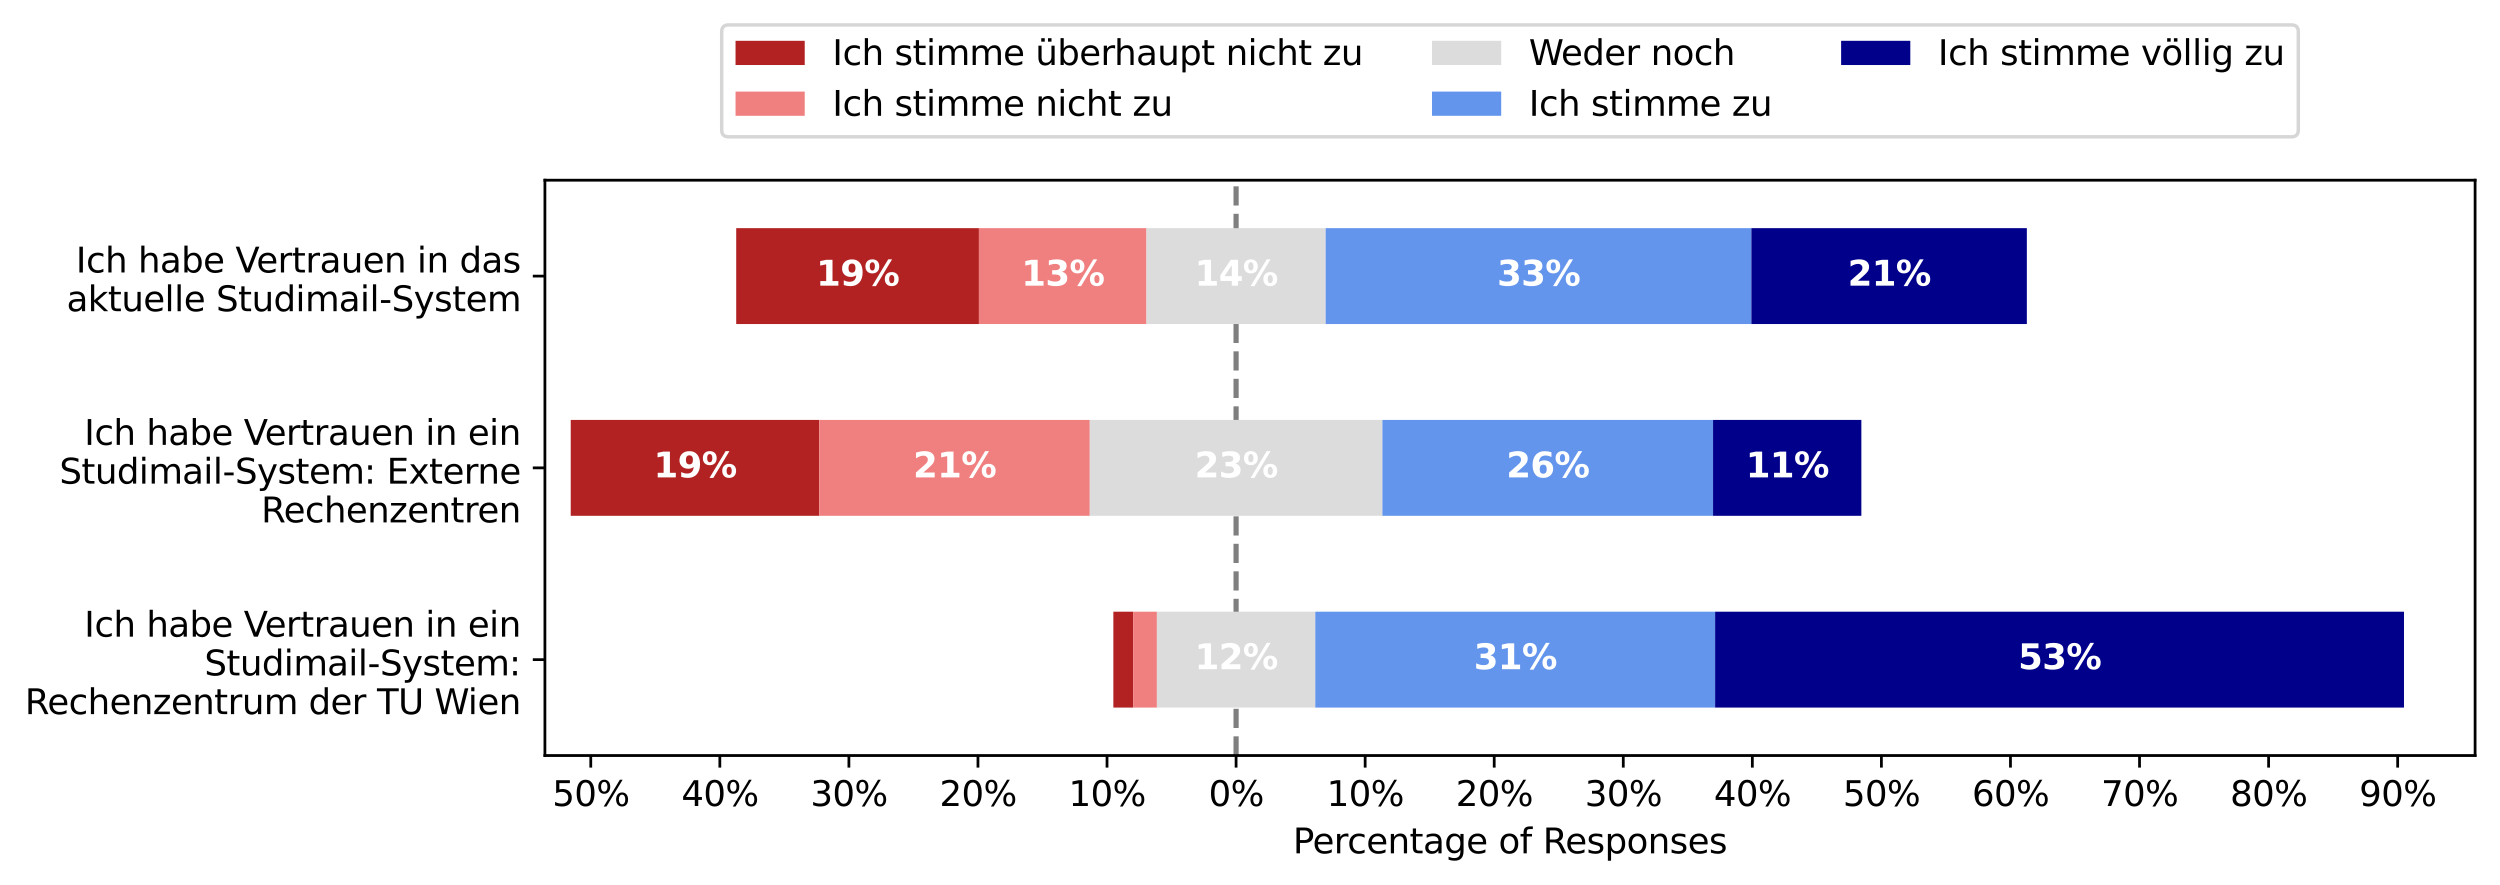 <?xml version="1.0" encoding="UTF-8" standalone="no"?>
<svg xmlns:xlink="http://www.w3.org/1999/xlink" xmlns="http://www.w3.org/2000/svg" width="722.731pt" height="255.972pt" viewBox="0 0 722.731 255.972" version="1.1">
  <defs>
    <style type="text/css">*{stroke-linejoin: round; stroke-linecap: butt}</style>
  </defs>
  <g id="figure_1">
    <g id="patch_1">
      <path d="M 0 255.972 L 722.731 255.972 L 722.731 0 L 0 0 z " style="fill: #ffffff"></path>
    </g>
    <g id="axes_1">
      <g id="patch_2">
        <path d="M 157.531 218.416 L 715.531 218.416 L 715.531 52.096 L 157.531 52.096 z " style="fill: #ffffff"></path>
      </g>
      <g id="line2d_1">
        <path d="M 357.343 218.416 L 357.343 52.096 " clip-path="url(#pe32fb5f6a8)" style="fill: none; stroke-dasharray: 5.55,2.4; stroke-dashoffset: 0; stroke: #000000; stroke-opacity: 0.5; stroke-width: 1.5"></path>
      </g>
      <g id="patch_3">
        <path d="M 164.993 204.556 L 321.863 204.556 L 321.863 176.836 L 164.993 176.836 L 164.993 204.556 z " clip-path="url(#pe32fb5f6a8)" style="fill: none"></path>
      </g>
      <g id="patch_4">
        <path d="M 164.993 149.116 L 164.993 149.116 L 164.993 121.396 L 164.993 121.396 L 164.993 149.116 z " clip-path="url(#pe32fb5f6a8)" style="fill: none"></path>
      </g>
      <g id="patch_5">
        <path d="M 164.993 93.676 L 212.832 93.676 L 212.832 65.956 L 164.993 65.956 L 164.993 93.676 z " clip-path="url(#pe32fb5f6a8)" style="fill: none"></path>
      </g>
      <g id="patch_6">
        <path d="M 321.863 204.556 L 327.586 204.556 L 327.586 176.836 L 321.863 176.836 z " clip-path="url(#pe32fb5f6a8)" style="fill: #b22222"></path>
      </g>
      <g id="patch_7">
        <path d="M 164.993 149.116 L 236.835 149.116 L 236.835 121.396 L 164.993 121.396 z " clip-path="url(#pe32fb5f6a8)" style="fill: #b22222"></path>
      </g>
      <g id="patch_8">
        <path d="M 212.832 93.676 L 282.999 93.676 L 282.999 65.956 L 212.832 65.956 z " clip-path="url(#pe32fb5f6a8)" style="fill: #b22222"></path>
      </g>
      <g id="patch_9">
        <path d="M 327.586 204.556 L 334.453 204.556 L 334.453 176.836 L 327.586 176.836 z " clip-path="url(#pe32fb5f6a8)" style="fill: #f08080"></path>
      </g>
      <g id="patch_10">
        <path d="M 236.835 149.116 L 315.05 149.116 L 315.05 121.396 L 236.835 121.396 z " clip-path="url(#pe32fb5f6a8)" style="fill: #f08080"></path>
      </g>
      <g id="patch_11">
        <path d="M 282.999 93.676 L 331.448 93.676 L 331.448 65.956 L 282.999 65.956 z " clip-path="url(#pe32fb5f6a8)" style="fill: #f08080"></path>
      </g>
      <g id="patch_12">
        <path d="M 334.453 204.556 L 380.234 204.556 L 380.234 176.836 L 334.453 176.836 z " clip-path="url(#pe32fb5f6a8)" style="fill: #dcdcdc"></path>
      </g>
      <g id="patch_13">
        <path d="M 315.05 149.116 L 399.637 149.116 L 399.637 121.396 L 315.05 121.396 z " clip-path="url(#pe32fb5f6a8)" style="fill: #dcdcdc"></path>
      </g>
      <g id="patch_14">
        <path d="M 331.448 93.676 L 383.238 93.676 L 383.238 65.956 L 331.448 65.956 z " clip-path="url(#pe32fb5f6a8)" style="fill: #dcdcdc"></path>
      </g>
      <g id="patch_15">
        <path d="M 380.234 204.556 L 495.83 204.556 L 495.83 176.836 L 380.234 176.836 z " clip-path="url(#pe32fb5f6a8)" style="fill: #6495ed"></path>
      </g>
      <g id="patch_16">
        <path d="M 399.637 149.116 L 495.233 149.116 L 495.233 121.396 L 399.637 121.396 z " clip-path="url(#pe32fb5f6a8)" style="fill: #6495ed"></path>
      </g>
      <g id="patch_17">
        <path d="M 383.238 93.676 L 506.31 93.676 L 506.31 65.956 L 383.238 65.956 z " clip-path="url(#pe32fb5f6a8)" style="fill: #6495ed"></path>
      </g>
      <g id="patch_18">
        <path d="M 495.83 204.556 L 694.976 204.556 L 694.976 176.836 L 495.83 176.836 z " clip-path="url(#pe32fb5f6a8)" style="fill: #00008b"></path>
      </g>
      <g id="patch_19">
        <path d="M 495.233 149.116 L 538.106 149.116 L 538.106 121.396 L 495.233 121.396 z " clip-path="url(#pe32fb5f6a8)" style="fill: #00008b"></path>
      </g>
      <g id="patch_20">
        <path d="M 506.31 93.676 L 585.944 93.676 L 585.944 65.956 L 506.31 65.956 z " clip-path="url(#pe32fb5f6a8)" style="fill: #00008b"></path>
      </g>
      <g id="matplotlib.axis_1">
        <g id="xtick_1">
          <g id="line2d_2">
            <defs>
              <path id="m9af8290416" d="M 0 0 L 0 3.5 " style="stroke: #000000; stroke-width: 0.8"></path>
            </defs>
            <g>
              <use xlink:href="#m9af8290416" x="357.343" y="218.416" style="stroke: #000000; stroke-width: 0.8"></use>
            </g>
          </g>
          <g id="text_1">
            <g transform="translate(349.411 233.014) scale(0.1 -0.1)">
              <defs>
                <path id="DejaVuSans-30" d="M 2034 4250 Q 1547 4250 1301 3770 Q 1056 3291 1056 2328 Q 1056 1369 1301 889 Q 1547 409 2034 409 Q 2525 409 2770 889 Q 3016 1369 3016 2328 Q 3016 3291 2770 3770 Q 2525 4250 2034 4250 z M 2034 4750 Q 2819 4750 3233 4129 Q 3647 3509 3647 2328 Q 3647 1150 3233 529 Q 2819 -91 2034 -91 Q 1250 -91 836 529 Q 422 1150 422 2328 Q 422 3509 836 4129 Q 1250 4750 2034 4750 z " transform="scale(0.016)"></path>
                <path id="DejaVuSans-25" d="M 4653 2053 Q 4381 2053 4226 1822 Q 4072 1591 4072 1178 Q 4072 772 4226 539 Q 4381 306 4653 306 Q 4919 306 5073 539 Q 5228 772 5228 1178 Q 5228 1588 5073 1820 Q 4919 2053 4653 2053 z M 4653 2450 Q 5147 2450 5437 2106 Q 5728 1763 5728 1178 Q 5728 594 5436 251 Q 5144 -91 4653 -91 Q 4153 -91 3862 251 Q 3572 594 3572 1178 Q 3572 1766 3864 2108 Q 4156 2450 4653 2450 z M 1428 4353 Q 1159 4353 1004 4120 Q 850 3888 850 3481 Q 850 3069 1003 2837 Q 1156 2606 1428 2606 Q 1700 2606 1854 2837 Q 2009 3069 2009 3481 Q 2009 3884 1853 4118 Q 1697 4353 1428 4353 z M 4250 4750 L 4750 4750 L 1831 -91 L 1331 -91 L 4250 4750 z M 1428 4750 Q 1922 4750 2215 4408 Q 2509 4066 2509 3481 Q 2509 2891 2217 2550 Q 1925 2209 1428 2209 Q 931 2209 642 2551 Q 353 2894 353 3481 Q 353 4063 643 4406 Q 934 4750 1428 4750 z " transform="scale(0.016)"></path>
              </defs>
              <use xlink:href="#DejaVuSans-30"></use>
              <use xlink:href="#DejaVuSans-25" x="63.623"></use>
            </g>
          </g>
        </g>
        <g id="xtick_2">
          <g id="line2d_3">
            <g>
              <use xlink:href="#m9af8290416" x="320.032" y="218.416" style="stroke: #000000; stroke-width: 0.8"></use>
            </g>
          </g>
          <g id="text_2">
            <g transform="translate(308.919 233.014) scale(0.1 -0.1)">
              <defs>
                <path id="DejaVuSans-31" d="M 794 531 L 1825 531 L 1825 4091 L 703 3866 L 703 4441 L 1819 4666 L 2450 4666 L 2450 531 L 3481 531 L 3481 0 L 794 0 L 794 531 z " transform="scale(0.016)"></path>
              </defs>
              <use xlink:href="#DejaVuSans-31"></use>
              <use xlink:href="#DejaVuSans-30" x="63.623"></use>
              <use xlink:href="#DejaVuSans-25" x="127.246"></use>
            </g>
          </g>
        </g>
        <g id="xtick_3">
          <g id="line2d_4">
            <g>
              <use xlink:href="#m9af8290416" x="282.721" y="218.416" style="stroke: #000000; stroke-width: 0.8"></use>
            </g>
          </g>
          <g id="text_3">
            <g transform="translate(271.608 233.014) scale(0.1 -0.1)">
              <defs>
                <path id="DejaVuSans-32" d="M 1228 531 L 3431 531 L 3431 0 L 469 0 L 469 531 Q 828 903 1448 1529 Q 2069 2156 2228 2338 Q 2531 2678 2651 2914 Q 2772 3150 2772 3378 Q 2772 3750 2511 3984 Q 2250 4219 1831 4219 Q 1534 4219 1204 4116 Q 875 4013 500 3803 L 500 4441 Q 881 4594 1212 4672 Q 1544 4750 1819 4750 Q 2544 4750 2975 4387 Q 3406 4025 3406 3419 Q 3406 3131 3298 2873 Q 3191 2616 2906 2266 Q 2828 2175 2409 1742 Q 1991 1309 1228 531 z " transform="scale(0.016)"></path>
              </defs>
              <use xlink:href="#DejaVuSans-32"></use>
              <use xlink:href="#DejaVuSans-30" x="63.623"></use>
              <use xlink:href="#DejaVuSans-25" x="127.246"></use>
            </g>
          </g>
        </g>
        <g id="xtick_4">
          <g id="line2d_5">
            <g>
              <use xlink:href="#m9af8290416" x="245.41" y="218.416" style="stroke: #000000; stroke-width: 0.8"></use>
            </g>
          </g>
          <g id="text_4">
            <g transform="translate(234.296 233.014) scale(0.1 -0.1)">
              <defs>
                <path id="DejaVuSans-33" d="M 2597 2516 Q 3050 2419 3304 2112 Q 3559 1806 3559 1356 Q 3559 666 3084 287 Q 2609 -91 1734 -91 Q 1441 -91 1130 -33 Q 819 25 488 141 L 488 750 Q 750 597 1062 519 Q 1375 441 1716 441 Q 2309 441 2620 675 Q 2931 909 2931 1356 Q 2931 1769 2642 2001 Q 2353 2234 1838 2234 L 1294 2234 L 1294 2753 L 1863 2753 Q 2328 2753 2575 2939 Q 2822 3125 2822 3475 Q 2822 3834 2567 4026 Q 2313 4219 1838 4219 Q 1578 4219 1281 4162 Q 984 4106 628 3988 L 628 4550 Q 988 4650 1302 4700 Q 1616 4750 1894 4750 Q 2613 4750 3031 4423 Q 3450 4097 3450 3541 Q 3450 3153 3228 2886 Q 3006 2619 2597 2516 z " transform="scale(0.016)"></path>
              </defs>
              <use xlink:href="#DejaVuSans-33"></use>
              <use xlink:href="#DejaVuSans-30" x="63.623"></use>
              <use xlink:href="#DejaVuSans-25" x="127.246"></use>
            </g>
          </g>
        </g>
        <g id="xtick_5">
          <g id="line2d_6">
            <g>
              <use xlink:href="#m9af8290416" x="208.098" y="218.416" style="stroke: #000000; stroke-width: 0.8"></use>
            </g>
          </g>
          <g id="text_5">
            <g transform="translate(196.985 233.014) scale(0.1 -0.1)">
              <defs>
                <path id="DejaVuSans-34" d="M 2419 4116 L 825 1625 L 2419 1625 L 2419 4116 z M 2253 4666 L 3047 4666 L 3047 1625 L 3713 1625 L 3713 1100 L 3047 1100 L 3047 0 L 2419 0 L 2419 1100 L 313 1100 L 313 1709 L 2253 4666 z " transform="scale(0.016)"></path>
              </defs>
              <use xlink:href="#DejaVuSans-34"></use>
              <use xlink:href="#DejaVuSans-30" x="63.623"></use>
              <use xlink:href="#DejaVuSans-25" x="127.246"></use>
            </g>
          </g>
        </g>
        <g id="xtick_6">
          <g id="line2d_7">
            <g>
              <use xlink:href="#m9af8290416" x="170.787" y="218.416" style="stroke: #000000; stroke-width: 0.8"></use>
            </g>
          </g>
          <g id="text_6">
            <g transform="translate(159.674 233.014) scale(0.1 -0.1)">
              <defs>
                <path id="DejaVuSans-35" d="M 691 4666 L 3169 4666 L 3169 4134 L 1269 4134 L 1269 2991 Q 1406 3038 1543 3061 Q 1681 3084 1819 3084 Q 2600 3084 3056 2656 Q 3513 2228 3513 1497 Q 3513 744 3044 326 Q 2575 -91 1722 -91 Q 1428 -91 1123 -41 Q 819 9 494 109 L 494 744 Q 775 591 1075 516 Q 1375 441 1709 441 Q 2250 441 2565 725 Q 2881 1009 2881 1497 Q 2881 1984 2565 2268 Q 2250 2553 1709 2553 Q 1456 2553 1204 2497 Q 953 2441 691 2322 L 691 4666 z " transform="scale(0.016)"></path>
              </defs>
              <use xlink:href="#DejaVuSans-35"></use>
              <use xlink:href="#DejaVuSans-30" x="63.623"></use>
              <use xlink:href="#DejaVuSans-25" x="127.246"></use>
            </g>
          </g>
        </g>
        <g id="xtick_7">
          <g id="line2d_8">
            <g>
              <use xlink:href="#m9af8290416" x="394.655" y="218.416" style="stroke: #000000; stroke-width: 0.8"></use>
            </g>
          </g>
          <g id="text_7">
            <g transform="translate(383.541 233.014) scale(0.1 -0.1)">
              <use xlink:href="#DejaVuSans-31"></use>
              <use xlink:href="#DejaVuSans-30" x="63.623"></use>
              <use xlink:href="#DejaVuSans-25" x="127.246"></use>
            </g>
          </g>
        </g>
        <g id="xtick_8">
          <g id="line2d_9">
            <g>
              <use xlink:href="#m9af8290416" x="431.966" y="218.416" style="stroke: #000000; stroke-width: 0.8"></use>
            </g>
          </g>
          <g id="text_8">
            <g transform="translate(420.853 233.014) scale(0.1 -0.1)">
              <use xlink:href="#DejaVuSans-32"></use>
              <use xlink:href="#DejaVuSans-30" x="63.623"></use>
              <use xlink:href="#DejaVuSans-25" x="127.246"></use>
            </g>
          </g>
        </g>
        <g id="xtick_9">
          <g id="line2d_10">
            <g>
              <use xlink:href="#m9af8290416" x="469.277" y="218.416" style="stroke: #000000; stroke-width: 0.8"></use>
            </g>
          </g>
          <g id="text_9">
            <g transform="translate(458.164 233.014) scale(0.1 -0.1)">
              <use xlink:href="#DejaVuSans-33"></use>
              <use xlink:href="#DejaVuSans-30" x="63.623"></use>
              <use xlink:href="#DejaVuSans-25" x="127.246"></use>
            </g>
          </g>
        </g>
        <g id="xtick_10">
          <g id="line2d_11">
            <g>
              <use xlink:href="#m9af8290416" x="506.588" y="218.416" style="stroke: #000000; stroke-width: 0.8"></use>
            </g>
          </g>
          <g id="text_10">
            <g transform="translate(495.475 233.014) scale(0.1 -0.1)">
              <use xlink:href="#DejaVuSans-34"></use>
              <use xlink:href="#DejaVuSans-30" x="63.623"></use>
              <use xlink:href="#DejaVuSans-25" x="127.246"></use>
            </g>
          </g>
        </g>
        <g id="xtick_11">
          <g id="line2d_12">
            <g>
              <use xlink:href="#m9af8290416" x="543.9" y="218.416" style="stroke: #000000; stroke-width: 0.8"></use>
            </g>
          </g>
          <g id="text_11">
            <g transform="translate(532.786 233.014) scale(0.1 -0.1)">
              <use xlink:href="#DejaVuSans-35"></use>
              <use xlink:href="#DejaVuSans-30" x="63.623"></use>
              <use xlink:href="#DejaVuSans-25" x="127.246"></use>
            </g>
          </g>
        </g>
        <g id="xtick_12">
          <g id="line2d_13">
            <g>
              <use xlink:href="#m9af8290416" x="581.211" y="218.416" style="stroke: #000000; stroke-width: 0.8"></use>
            </g>
          </g>
          <g id="text_12">
            <g transform="translate(570.098 233.014) scale(0.1 -0.1)">
              <defs>
                <path id="DejaVuSans-36" d="M 2113 2584 Q 1688 2584 1439 2293 Q 1191 2003 1191 1497 Q 1191 994 1439 701 Q 1688 409 2113 409 Q 2538 409 2786 701 Q 3034 994 3034 1497 Q 3034 2003 2786 2293 Q 2538 2584 2113 2584 z M 3366 4563 L 3366 3988 Q 3128 4100 2886 4159 Q 2644 4219 2406 4219 Q 1781 4219 1451 3797 Q 1122 3375 1075 2522 Q 1259 2794 1537 2939 Q 1816 3084 2150 3084 Q 2853 3084 3261 2657 Q 3669 2231 3669 1497 Q 3669 778 3244 343 Q 2819 -91 2113 -91 Q 1303 -91 875 529 Q 447 1150 447 2328 Q 447 3434 972 4092 Q 1497 4750 2381 4750 Q 2619 4750 2861 4703 Q 3103 4656 3366 4563 z " transform="scale(0.016)"></path>
              </defs>
              <use xlink:href="#DejaVuSans-36"></use>
              <use xlink:href="#DejaVuSans-30" x="63.623"></use>
              <use xlink:href="#DejaVuSans-25" x="127.246"></use>
            </g>
          </g>
        </g>
        <g id="xtick_13">
          <g id="line2d_14">
            <g>
              <use xlink:href="#m9af8290416" x="618.522" y="218.416" style="stroke: #000000; stroke-width: 0.8"></use>
            </g>
          </g>
          <g id="text_13">
            <g transform="translate(607.409 233.014) scale(0.1 -0.1)">
              <defs>
                <path id="DejaVuSans-37" d="M 525 4666 L 3525 4666 L 3525 4397 L 1831 0 L 1172 0 L 2766 4134 L 525 4134 L 525 4666 z " transform="scale(0.016)"></path>
              </defs>
              <use xlink:href="#DejaVuSans-37"></use>
              <use xlink:href="#DejaVuSans-30" x="63.623"></use>
              <use xlink:href="#DejaVuSans-25" x="127.246"></use>
            </g>
          </g>
        </g>
        <g id="xtick_14">
          <g id="line2d_15">
            <g>
              <use xlink:href="#m9af8290416" x="655.833" y="218.416" style="stroke: #000000; stroke-width: 0.8"></use>
            </g>
          </g>
          <g id="text_14">
            <g transform="translate(644.72 233.014) scale(0.1 -0.1)">
              <defs>
                <path id="DejaVuSans-38" d="M 2034 2216 Q 1584 2216 1326 1975 Q 1069 1734 1069 1313 Q 1069 891 1326 650 Q 1584 409 2034 409 Q 2484 409 2743 651 Q 3003 894 3003 1313 Q 3003 1734 2745 1975 Q 2488 2216 2034 2216 z M 1403 2484 Q 997 2584 770 2862 Q 544 3141 544 3541 Q 544 4100 942 4425 Q 1341 4750 2034 4750 Q 2731 4750 3128 4425 Q 3525 4100 3525 3541 Q 3525 3141 3298 2862 Q 3072 2584 2669 2484 Q 3125 2378 3379 2068 Q 3634 1759 3634 1313 Q 3634 634 3220 271 Q 2806 -91 2034 -91 Q 1263 -91 848 271 Q 434 634 434 1313 Q 434 1759 690 2068 Q 947 2378 1403 2484 z M 1172 3481 Q 1172 3119 1398 2916 Q 1625 2713 2034 2713 Q 2441 2713 2670 2916 Q 2900 3119 2900 3481 Q 2900 3844 2670 4047 Q 2441 4250 2034 4250 Q 1625 4250 1398 4047 Q 1172 3844 1172 3481 z " transform="scale(0.016)"></path>
              </defs>
              <use xlink:href="#DejaVuSans-38"></use>
              <use xlink:href="#DejaVuSans-30" x="63.623"></use>
              <use xlink:href="#DejaVuSans-25" x="127.246"></use>
            </g>
          </g>
        </g>
        <g id="xtick_15">
          <g id="line2d_16">
            <g>
              <use xlink:href="#m9af8290416" x="693.145" y="218.416" style="stroke: #000000; stroke-width: 0.8"></use>
            </g>
          </g>
          <g id="text_15">
            <g transform="translate(682.031 233.014) scale(0.1 -0.1)">
              <defs>
                <path id="DejaVuSans-39" d="M 703 97 L 703 672 Q 941 559 1184 500 Q 1428 441 1663 441 Q 2288 441 2617 861 Q 2947 1281 2994 2138 Q 2813 1869 2534 1725 Q 2256 1581 1919 1581 Q 1219 1581 811 2004 Q 403 2428 403 3163 Q 403 3881 828 4315 Q 1253 4750 1959 4750 Q 2769 4750 3195 4129 Q 3622 3509 3622 2328 Q 3622 1225 3098 567 Q 2575 -91 1691 -91 Q 1453 -91 1209 -44 Q 966 3 703 97 z M 1959 2075 Q 2384 2075 2632 2365 Q 2881 2656 2881 3163 Q 2881 3666 2632 3958 Q 2384 4250 1959 4250 Q 1534 4250 1286 3958 Q 1038 3666 1038 3163 Q 1038 2656 1286 2365 Q 1534 2075 1959 2075 z " transform="scale(0.016)"></path>
              </defs>
              <use xlink:href="#DejaVuSans-39"></use>
              <use xlink:href="#DejaVuSans-30" x="63.623"></use>
              <use xlink:href="#DejaVuSans-25" x="127.246"></use>
            </g>
          </g>
        </g>
        <g id="text_16">
          <g transform="translate(373.792 246.693) scale(0.1 -0.1)">
            <defs>
              <path id="DejaVuSans-50" d="M 1259 4147 L 1259 2394 L 2053 2394 Q 2494 2394 2734 2622 Q 2975 2850 2975 3272 Q 2975 3691 2734 3919 Q 2494 4147 2053 4147 L 1259 4147 z M 628 4666 L 2053 4666 Q 2838 4666 3239 4311 Q 3641 3956 3641 3272 Q 3641 2581 3239 2228 Q 2838 1875 2053 1875 L 1259 1875 L 1259 0 L 628 0 L 628 4666 z " transform="scale(0.016)"></path>
              <path id="DejaVuSans-65" d="M 3597 1894 L 3597 1613 L 953 1613 Q 991 1019 1311 708 Q 1631 397 2203 397 Q 2534 397 2845 478 Q 3156 559 3463 722 L 3463 178 Q 3153 47 2828 -22 Q 2503 -91 2169 -91 Q 1331 -91 842 396 Q 353 884 353 1716 Q 353 2575 817 3079 Q 1281 3584 2069 3584 Q 2775 3584 3186 3129 Q 3597 2675 3597 1894 z M 3022 2063 Q 3016 2534 2758 2815 Q 2500 3097 2075 3097 Q 1594 3097 1305 2825 Q 1016 2553 972 2059 L 3022 2063 z " transform="scale(0.016)"></path>
              <path id="DejaVuSans-72" d="M 2631 2963 Q 2534 3019 2420 3045 Q 2306 3072 2169 3072 Q 1681 3072 1420 2755 Q 1159 2438 1159 1844 L 1159 0 L 581 0 L 581 3500 L 1159 3500 L 1159 2956 Q 1341 3275 1631 3429 Q 1922 3584 2338 3584 Q 2397 3584 2469 3576 Q 2541 3569 2628 3553 L 2631 2963 z " transform="scale(0.016)"></path>
              <path id="DejaVuSans-63" d="M 3122 3366 L 3122 2828 Q 2878 2963 2633 3030 Q 2388 3097 2138 3097 Q 1578 3097 1268 2742 Q 959 2388 959 1747 Q 959 1106 1268 751 Q 1578 397 2138 397 Q 2388 397 2633 464 Q 2878 531 3122 666 L 3122 134 Q 2881 22 2623 -34 Q 2366 -91 2075 -91 Q 1284 -91 818 406 Q 353 903 353 1747 Q 353 2603 823 3093 Q 1294 3584 2113 3584 Q 2378 3584 2631 3529 Q 2884 3475 3122 3366 z " transform="scale(0.016)"></path>
              <path id="DejaVuSans-6e" d="M 3513 2113 L 3513 0 L 2938 0 L 2938 2094 Q 2938 2591 2744 2837 Q 2550 3084 2163 3084 Q 1697 3084 1428 2787 Q 1159 2491 1159 1978 L 1159 0 L 581 0 L 581 3500 L 1159 3500 L 1159 2956 Q 1366 3272 1645 3428 Q 1925 3584 2291 3584 Q 2894 3584 3203 3211 Q 3513 2838 3513 2113 z " transform="scale(0.016)"></path>
              <path id="DejaVuSans-74" d="M 1172 4494 L 1172 3500 L 2356 3500 L 2356 3053 L 1172 3053 L 1172 1153 Q 1172 725 1289 603 Q 1406 481 1766 481 L 2356 481 L 2356 0 L 1766 0 Q 1100 0 847 248 Q 594 497 594 1153 L 594 3053 L 172 3053 L 172 3500 L 594 3500 L 594 4494 L 1172 4494 z " transform="scale(0.016)"></path>
              <path id="DejaVuSans-61" d="M 2194 1759 Q 1497 1759 1228 1600 Q 959 1441 959 1056 Q 959 750 1161 570 Q 1363 391 1709 391 Q 2188 391 2477 730 Q 2766 1069 2766 1631 L 2766 1759 L 2194 1759 z M 3341 1997 L 3341 0 L 2766 0 L 2766 531 Q 2569 213 2275 61 Q 1981 -91 1556 -91 Q 1019 -91 701 211 Q 384 513 384 1019 Q 384 1609 779 1909 Q 1175 2209 1959 2209 L 2766 2209 L 2766 2266 Q 2766 2663 2505 2880 Q 2244 3097 1772 3097 Q 1472 3097 1187 3025 Q 903 2953 641 2809 L 641 3341 Q 956 3463 1253 3523 Q 1550 3584 1831 3584 Q 2591 3584 2966 3190 Q 3341 2797 3341 1997 z " transform="scale(0.016)"></path>
              <path id="DejaVuSans-67" d="M 2906 1791 Q 2906 2416 2648 2759 Q 2391 3103 1925 3103 Q 1463 3103 1205 2759 Q 947 2416 947 1791 Q 947 1169 1205 825 Q 1463 481 1925 481 Q 2391 481 2648 825 Q 2906 1169 2906 1791 z M 3481 434 Q 3481 -459 3084 -895 Q 2688 -1331 1869 -1331 Q 1566 -1331 1297 -1286 Q 1028 -1241 775 -1147 L 775 -588 Q 1028 -725 1275 -790 Q 1522 -856 1778 -856 Q 2344 -856 2625 -561 Q 2906 -266 2906 331 L 2906 616 Q 2728 306 2450 153 Q 2172 0 1784 0 Q 1141 0 747 490 Q 353 981 353 1791 Q 353 2603 747 3093 Q 1141 3584 1784 3584 Q 2172 3584 2450 3431 Q 2728 3278 2906 2969 L 2906 3500 L 3481 3500 L 3481 434 z " transform="scale(0.016)"></path>
              <path id="DejaVuSans-20" transform="scale(0.016)"></path>
              <path id="DejaVuSans-6f" d="M 1959 3097 Q 1497 3097 1228 2736 Q 959 2375 959 1747 Q 959 1119 1226 758 Q 1494 397 1959 397 Q 2419 397 2687 759 Q 2956 1122 2956 1747 Q 2956 2369 2687 2733 Q 2419 3097 1959 3097 z M 1959 3584 Q 2709 3584 3137 3096 Q 3566 2609 3566 1747 Q 3566 888 3137 398 Q 2709 -91 1959 -91 Q 1206 -91 779 398 Q 353 888 353 1747 Q 353 2609 779 3096 Q 1206 3584 1959 3584 z " transform="scale(0.016)"></path>
              <path id="DejaVuSans-66" d="M 2375 4863 L 2375 4384 L 1825 4384 Q 1516 4384 1395 4259 Q 1275 4134 1275 3809 L 1275 3500 L 2222 3500 L 2222 3053 L 1275 3053 L 1275 0 L 697 0 L 697 3053 L 147 3053 L 147 3500 L 697 3500 L 697 3744 Q 697 4328 969 4595 Q 1241 4863 1831 4863 L 2375 4863 z " transform="scale(0.016)"></path>
              <path id="DejaVuSans-52" d="M 2841 2188 Q 3044 2119 3236 1894 Q 3428 1669 3622 1275 L 4263 0 L 3584 0 L 2988 1197 Q 2756 1666 2539 1819 Q 2322 1972 1947 1972 L 1259 1972 L 1259 0 L 628 0 L 628 4666 L 2053 4666 Q 2853 4666 3247 4331 Q 3641 3997 3641 3322 Q 3641 2881 3436 2590 Q 3231 2300 2841 2188 z M 1259 4147 L 1259 2491 L 2053 2491 Q 2509 2491 2742 2702 Q 2975 2913 2975 3322 Q 2975 3731 2742 3939 Q 2509 4147 2053 4147 L 1259 4147 z " transform="scale(0.016)"></path>
              <path id="DejaVuSans-73" d="M 2834 3397 L 2834 2853 Q 2591 2978 2328 3040 Q 2066 3103 1784 3103 Q 1356 3103 1142 2972 Q 928 2841 928 2578 Q 928 2378 1081 2264 Q 1234 2150 1697 2047 L 1894 2003 Q 2506 1872 2764 1633 Q 3022 1394 3022 966 Q 3022 478 2636 193 Q 2250 -91 1575 -91 Q 1294 -91 989 -36 Q 684 19 347 128 L 347 722 Q 666 556 975 473 Q 1284 391 1588 391 Q 1994 391 2212 530 Q 2431 669 2431 922 Q 2431 1156 2273 1281 Q 2116 1406 1581 1522 L 1381 1569 Q 847 1681 609 1914 Q 372 2147 372 2553 Q 372 3047 722 3315 Q 1072 3584 1716 3584 Q 2034 3584 2315 3537 Q 2597 3491 2834 3397 z " transform="scale(0.016)"></path>
              <path id="DejaVuSans-70" d="M 1159 525 L 1159 -1331 L 581 -1331 L 581 3500 L 1159 3500 L 1159 2969 Q 1341 3281 1617 3432 Q 1894 3584 2278 3584 Q 2916 3584 3314 3078 Q 3713 2572 3713 1747 Q 3713 922 3314 415 Q 2916 -91 2278 -91 Q 1894 -91 1617 61 Q 1341 213 1159 525 z M 3116 1747 Q 3116 2381 2855 2742 Q 2594 3103 2138 3103 Q 1681 3103 1420 2742 Q 1159 2381 1159 1747 Q 1159 1113 1420 752 Q 1681 391 2138 391 Q 2594 391 2855 752 Q 3116 1113 3116 1747 z " transform="scale(0.016)"></path>
            </defs>
            <use xlink:href="#DejaVuSans-50"></use>
            <use xlink:href="#DejaVuSans-65" x="56.678"></use>
            <use xlink:href="#DejaVuSans-72" x="118.201"></use>
            <use xlink:href="#DejaVuSans-63" x="157.064"></use>
            <use xlink:href="#DejaVuSans-65" x="212.045"></use>
            <use xlink:href="#DejaVuSans-6e" x="273.568"></use>
            <use xlink:href="#DejaVuSans-74" x="336.947"></use>
            <use xlink:href="#DejaVuSans-61" x="376.156"></use>
            <use xlink:href="#DejaVuSans-67" x="437.436"></use>
            <use xlink:href="#DejaVuSans-65" x="500.912"></use>
            <use xlink:href="#DejaVuSans-20" x="562.436"></use>
            <use xlink:href="#DejaVuSans-6f" x="594.223"></use>
            <use xlink:href="#DejaVuSans-66" x="655.404"></use>
            <use xlink:href="#DejaVuSans-20" x="690.609"></use>
            <use xlink:href="#DejaVuSans-52" x="722.396"></use>
            <use xlink:href="#DejaVuSans-65" x="787.379"></use>
            <use xlink:href="#DejaVuSans-73" x="848.902"></use>
            <use xlink:href="#DejaVuSans-70" x="901.002"></use>
            <use xlink:href="#DejaVuSans-6f" x="964.479"></use>
            <use xlink:href="#DejaVuSans-6e" x="1025.66"></use>
            <use xlink:href="#DejaVuSans-73" x="1089.039"></use>
            <use xlink:href="#DejaVuSans-65" x="1141.139"></use>
            <use xlink:href="#DejaVuSans-73" x="1202.662"></use>
          </g>
        </g>
      </g>
      <g id="matplotlib.axis_2">
        <g id="ytick_1">
          <g id="line2d_17">
            <defs>
              <path id="mcb2e81ca3f" d="M 0 0 L -3.5 0 " style="stroke: #000000; stroke-width: 0.8"></path>
            </defs>
            <g>
              <use xlink:href="#mcb2e81ca3f" x="157.531" y="190.696" style="stroke: #000000; stroke-width: 0.8"></use>
            </g>
          </g>
          <g id="text_17">
            <g transform="translate(24.364 184.057) scale(0.1 -0.1)">
              <defs>
                <path id="DejaVuSans-49" d="M 628 4666 L 1259 4666 L 1259 0 L 628 0 L 628 4666 z " transform="scale(0.016)"></path>
                <path id="DejaVuSans-68" d="M 3513 2113 L 3513 0 L 2938 0 L 2938 2094 Q 2938 2591 2744 2837 Q 2550 3084 2163 3084 Q 1697 3084 1428 2787 Q 1159 2491 1159 1978 L 1159 0 L 581 0 L 581 4863 L 1159 4863 L 1159 2956 Q 1366 3272 1645 3428 Q 1925 3584 2291 3584 Q 2894 3584 3203 3211 Q 3513 2838 3513 2113 z " transform="scale(0.016)"></path>
                <path id="DejaVuSans-62" d="M 3116 1747 Q 3116 2381 2855 2742 Q 2594 3103 2138 3103 Q 1681 3103 1420 2742 Q 1159 2381 1159 1747 Q 1159 1113 1420 752 Q 1681 391 2138 391 Q 2594 391 2855 752 Q 3116 1113 3116 1747 z M 1159 2969 Q 1341 3281 1617 3432 Q 1894 3584 2278 3584 Q 2916 3584 3314 3078 Q 3713 2572 3713 1747 Q 3713 922 3314 415 Q 2916 -91 2278 -91 Q 1894 -91 1617 61 Q 1341 213 1159 525 L 1159 0 L 581 0 L 581 4863 L 1159 4863 L 1159 2969 z " transform="scale(0.016)"></path>
                <path id="DejaVuSans-56" d="M 1831 0 L 50 4666 L 709 4666 L 2188 738 L 3669 4666 L 4325 4666 L 2547 0 L 1831 0 z " transform="scale(0.016)"></path>
                <path id="DejaVuSans-75" d="M 544 1381 L 544 3500 L 1119 3500 L 1119 1403 Q 1119 906 1312 657 Q 1506 409 1894 409 Q 2359 409 2629 706 Q 2900 1003 2900 1516 L 2900 3500 L 3475 3500 L 3475 0 L 2900 0 L 2900 538 Q 2691 219 2414 64 Q 2138 -91 1772 -91 Q 1169 -91 856 284 Q 544 659 544 1381 z M 1991 3584 L 1991 3584 z " transform="scale(0.016)"></path>
                <path id="DejaVuSans-69" d="M 603 3500 L 1178 3500 L 1178 0 L 603 0 L 603 3500 z M 603 4863 L 1178 4863 L 1178 4134 L 603 4134 L 603 4863 z " transform="scale(0.016)"></path>
              </defs>
              <use xlink:href="#DejaVuSans-49"></use>
              <use xlink:href="#DejaVuSans-63" x="29.492"></use>
              <use xlink:href="#DejaVuSans-68" x="84.473"></use>
              <use xlink:href="#DejaVuSans-20" x="147.852"></use>
              <use xlink:href="#DejaVuSans-68" x="179.639"></use>
              <use xlink:href="#DejaVuSans-61" x="243.018"></use>
              <use xlink:href="#DejaVuSans-62" x="304.297"></use>
              <use xlink:href="#DejaVuSans-65" x="367.773"></use>
              <use xlink:href="#DejaVuSans-20" x="429.297"></use>
              <use xlink:href="#DejaVuSans-56" x="461.084"></use>
              <use xlink:href="#DejaVuSans-65" x="521.742"></use>
              <use xlink:href="#DejaVuSans-72" x="583.266"></use>
              <use xlink:href="#DejaVuSans-74" x="624.379"></use>
              <use xlink:href="#DejaVuSans-72" x="663.588"></use>
              <use xlink:href="#DejaVuSans-61" x="704.701"></use>
              <use xlink:href="#DejaVuSans-75" x="765.98"></use>
              <use xlink:href="#DejaVuSans-65" x="829.359"></use>
              <use xlink:href="#DejaVuSans-6e" x="890.883"></use>
              <use xlink:href="#DejaVuSans-20" x="954.262"></use>
              <use xlink:href="#DejaVuSans-69" x="986.049"></use>
              <use xlink:href="#DejaVuSans-6e" x="1013.832"></use>
              <use xlink:href="#DejaVuSans-20" x="1077.211"></use>
              <use xlink:href="#DejaVuSans-65" x="1108.998"></use>
              <use xlink:href="#DejaVuSans-69" x="1170.521"></use>
              <use xlink:href="#DejaVuSans-6e" x="1198.305"></use>
            </g>
            <g transform="translate(59.106 195.255) scale(0.1 -0.1)">
              <defs>
                <path id="DejaVuSans-53" d="M 3425 4513 L 3425 3897 Q 3066 4069 2747 4153 Q 2428 4238 2131 4238 Q 1616 4238 1336 4038 Q 1056 3838 1056 3469 Q 1056 3159 1242 3001 Q 1428 2844 1947 2747 L 2328 2669 Q 3034 2534 3370 2195 Q 3706 1856 3706 1288 Q 3706 609 3251 259 Q 2797 -91 1919 -91 Q 1588 -91 1214 -16 Q 841 59 441 206 L 441 856 Q 825 641 1194 531 Q 1563 422 1919 422 Q 2459 422 2753 634 Q 3047 847 3047 1241 Q 3047 1584 2836 1778 Q 2625 1972 2144 2069 L 1759 2144 Q 1053 2284 737 2584 Q 422 2884 422 3419 Q 422 4038 858 4394 Q 1294 4750 2059 4750 Q 2388 4750 2728 4690 Q 3069 4631 3425 4513 z " transform="scale(0.016)"></path>
                <path id="DejaVuSans-64" d="M 2906 2969 L 2906 4863 L 3481 4863 L 3481 0 L 2906 0 L 2906 525 Q 2725 213 2448 61 Q 2172 -91 1784 -91 Q 1150 -91 751 415 Q 353 922 353 1747 Q 353 2572 751 3078 Q 1150 3584 1784 3584 Q 2172 3584 2448 3432 Q 2725 3281 2906 2969 z M 947 1747 Q 947 1113 1208 752 Q 1469 391 1925 391 Q 2381 391 2643 752 Q 2906 1113 2906 1747 Q 2906 2381 2643 2742 Q 2381 3103 1925 3103 Q 1469 3103 1208 2742 Q 947 2381 947 1747 z " transform="scale(0.016)"></path>
                <path id="DejaVuSans-6d" d="M 3328 2828 Q 3544 3216 3844 3400 Q 4144 3584 4550 3584 Q 5097 3584 5394 3201 Q 5691 2819 5691 2113 L 5691 0 L 5113 0 L 5113 2094 Q 5113 2597 4934 2840 Q 4756 3084 4391 3084 Q 3944 3084 3684 2787 Q 3425 2491 3425 1978 L 3425 0 L 2847 0 L 2847 2094 Q 2847 2600 2669 2842 Q 2491 3084 2119 3084 Q 1678 3084 1418 2786 Q 1159 2488 1159 1978 L 1159 0 L 581 0 L 581 3500 L 1159 3500 L 1159 2956 Q 1356 3278 1631 3431 Q 1906 3584 2284 3584 Q 2666 3584 2933 3390 Q 3200 3197 3328 2828 z " transform="scale(0.016)"></path>
                <path id="DejaVuSans-6c" d="M 603 4863 L 1178 4863 L 1178 0 L 603 0 L 603 4863 z " transform="scale(0.016)"></path>
                <path id="DejaVuSans-2d" d="M 313 2009 L 1997 2009 L 1997 1497 L 313 1497 L 313 2009 z " transform="scale(0.016)"></path>
                <path id="DejaVuSans-79" d="M 2059 -325 Q 1816 -950 1584 -1140 Q 1353 -1331 966 -1331 L 506 -1331 L 506 -850 L 844 -850 Q 1081 -850 1212 -737 Q 1344 -625 1503 -206 L 1606 56 L 191 3500 L 800 3500 L 1894 763 L 2988 3500 L 3597 3500 L 2059 -325 z " transform="scale(0.016)"></path>
                <path id="DejaVuSans-3a" d="M 750 794 L 1409 794 L 1409 0 L 750 0 L 750 794 z M 750 3309 L 1409 3309 L 1409 2516 L 750 2516 L 750 3309 z " transform="scale(0.016)"></path>
              </defs>
              <use xlink:href="#DejaVuSans-53"></use>
              <use xlink:href="#DejaVuSans-74" x="63.477"></use>
              <use xlink:href="#DejaVuSans-75" x="102.686"></use>
              <use xlink:href="#DejaVuSans-64" x="166.064"></use>
              <use xlink:href="#DejaVuSans-69" x="229.541"></use>
              <use xlink:href="#DejaVuSans-6d" x="257.324"></use>
              <use xlink:href="#DejaVuSans-61" x="354.736"></use>
              <use xlink:href="#DejaVuSans-69" x="416.016"></use>
              <use xlink:href="#DejaVuSans-6c" x="443.799"></use>
              <use xlink:href="#DejaVuSans-2d" x="471.582"></use>
              <use xlink:href="#DejaVuSans-53" x="507.666"></use>
              <use xlink:href="#DejaVuSans-79" x="571.143"></use>
              <use xlink:href="#DejaVuSans-73" x="630.322"></use>
              <use xlink:href="#DejaVuSans-74" x="682.422"></use>
              <use xlink:href="#DejaVuSans-65" x="721.631"></use>
              <use xlink:href="#DejaVuSans-6d" x="783.154"></use>
              <use xlink:href="#DejaVuSans-3a" x="880.566"></use>
            </g>
            <g transform="translate(7.2 206.453) scale(0.1 -0.1)">
              <defs>
                <path id="DejaVuSans-7a" d="M 353 3500 L 3084 3500 L 3084 2975 L 922 459 L 3084 459 L 3084 0 L 275 0 L 275 525 L 2438 3041 L 353 3041 L 353 3500 z " transform="scale(0.016)"></path>
                <path id="DejaVuSans-54" d="M -19 4666 L 3928 4666 L 3928 4134 L 2272 4134 L 2272 0 L 1638 0 L 1638 4134 L -19 4134 L -19 4666 z " transform="scale(0.016)"></path>
                <path id="DejaVuSans-55" d="M 556 4666 L 1191 4666 L 1191 1831 Q 1191 1081 1462 751 Q 1734 422 2344 422 Q 2950 422 3222 751 Q 3494 1081 3494 1831 L 3494 4666 L 4128 4666 L 4128 1753 Q 4128 841 3676 375 Q 3225 -91 2344 -91 Q 1459 -91 1007 375 Q 556 841 556 1753 L 556 4666 z " transform="scale(0.016)"></path>
                <path id="DejaVuSans-57" d="M 213 4666 L 850 4666 L 1831 722 L 2809 4666 L 3519 4666 L 4500 722 L 5478 4666 L 6119 4666 L 4947 0 L 4153 0 L 3169 4050 L 2175 0 L 1381 0 L 213 4666 z " transform="scale(0.016)"></path>
              </defs>
              <use xlink:href="#DejaVuSans-52"></use>
              <use xlink:href="#DejaVuSans-65" x="64.982"></use>
              <use xlink:href="#DejaVuSans-63" x="126.506"></use>
              <use xlink:href="#DejaVuSans-68" x="181.486"></use>
              <use xlink:href="#DejaVuSans-65" x="244.865"></use>
              <use xlink:href="#DejaVuSans-6e" x="306.389"></use>
              <use xlink:href="#DejaVuSans-7a" x="369.768"></use>
              <use xlink:href="#DejaVuSans-65" x="422.258"></use>
              <use xlink:href="#DejaVuSans-6e" x="483.781"></use>
              <use xlink:href="#DejaVuSans-74" x="547.16"></use>
              <use xlink:href="#DejaVuSans-72" x="586.369"></use>
              <use xlink:href="#DejaVuSans-75" x="627.482"></use>
              <use xlink:href="#DejaVuSans-6d" x="690.861"></use>
              <use xlink:href="#DejaVuSans-20" x="788.273"></use>
              <use xlink:href="#DejaVuSans-64" x="820.061"></use>
              <use xlink:href="#DejaVuSans-65" x="883.537"></use>
              <use xlink:href="#DejaVuSans-72" x="945.061"></use>
              <use xlink:href="#DejaVuSans-20" x="986.174"></use>
              <use xlink:href="#DejaVuSans-54" x="1017.961"></use>
              <use xlink:href="#DejaVuSans-55" x="1079.045"></use>
              <use xlink:href="#DejaVuSans-20" x="1152.238"></use>
              <use xlink:href="#DejaVuSans-57" x="1184.025"></use>
              <use xlink:href="#DejaVuSans-69" x="1280.652"></use>
              <use xlink:href="#DejaVuSans-65" x="1308.436"></use>
              <use xlink:href="#DejaVuSans-6e" x="1369.959"></use>
            </g>
          </g>
        </g>
        <g id="ytick_2">
          <g id="line2d_18">
            <g>
              <use xlink:href="#mcb2e81ca3f" x="157.531" y="135.256" style="stroke: #000000; stroke-width: 0.8"></use>
            </g>
          </g>
          <g id="text_18">
            <g transform="translate(24.364 128.617) scale(0.1 -0.1)">
              <use xlink:href="#DejaVuSans-49"></use>
              <use xlink:href="#DejaVuSans-63" x="29.492"></use>
              <use xlink:href="#DejaVuSans-68" x="84.473"></use>
              <use xlink:href="#DejaVuSans-20" x="147.852"></use>
              <use xlink:href="#DejaVuSans-68" x="179.639"></use>
              <use xlink:href="#DejaVuSans-61" x="243.018"></use>
              <use xlink:href="#DejaVuSans-62" x="304.297"></use>
              <use xlink:href="#DejaVuSans-65" x="367.773"></use>
              <use xlink:href="#DejaVuSans-20" x="429.297"></use>
              <use xlink:href="#DejaVuSans-56" x="461.084"></use>
              <use xlink:href="#DejaVuSans-65" x="521.742"></use>
              <use xlink:href="#DejaVuSans-72" x="583.266"></use>
              <use xlink:href="#DejaVuSans-74" x="624.379"></use>
              <use xlink:href="#DejaVuSans-72" x="663.588"></use>
              <use xlink:href="#DejaVuSans-61" x="704.701"></use>
              <use xlink:href="#DejaVuSans-75" x="765.98"></use>
              <use xlink:href="#DejaVuSans-65" x="829.359"></use>
              <use xlink:href="#DejaVuSans-6e" x="890.883"></use>
              <use xlink:href="#DejaVuSans-20" x="954.262"></use>
              <use xlink:href="#DejaVuSans-69" x="986.049"></use>
              <use xlink:href="#DejaVuSans-6e" x="1013.832"></use>
              <use xlink:href="#DejaVuSans-20" x="1077.211"></use>
              <use xlink:href="#DejaVuSans-65" x="1108.998"></use>
              <use xlink:href="#DejaVuSans-69" x="1170.521"></use>
              <use xlink:href="#DejaVuSans-6e" x="1198.305"></use>
            </g>
            <g transform="translate(17.191 139.815) scale(0.1 -0.1)">
              <defs>
                <path id="DejaVuSans-45" d="M 628 4666 L 3578 4666 L 3578 4134 L 1259 4134 L 1259 2753 L 3481 2753 L 3481 2222 L 1259 2222 L 1259 531 L 3634 531 L 3634 0 L 628 0 L 628 4666 z " transform="scale(0.016)"></path>
                <path id="DejaVuSans-78" d="M 3513 3500 L 2247 1797 L 3578 0 L 2900 0 L 1881 1375 L 863 0 L 184 0 L 1544 1831 L 300 3500 L 978 3500 L 1906 2253 L 2834 3500 L 3513 3500 z " transform="scale(0.016)"></path>
              </defs>
              <use xlink:href="#DejaVuSans-53"></use>
              <use xlink:href="#DejaVuSans-74" x="63.477"></use>
              <use xlink:href="#DejaVuSans-75" x="102.686"></use>
              <use xlink:href="#DejaVuSans-64" x="166.064"></use>
              <use xlink:href="#DejaVuSans-69" x="229.541"></use>
              <use xlink:href="#DejaVuSans-6d" x="257.324"></use>
              <use xlink:href="#DejaVuSans-61" x="354.736"></use>
              <use xlink:href="#DejaVuSans-69" x="416.016"></use>
              <use xlink:href="#DejaVuSans-6c" x="443.799"></use>
              <use xlink:href="#DejaVuSans-2d" x="471.582"></use>
              <use xlink:href="#DejaVuSans-53" x="507.666"></use>
              <use xlink:href="#DejaVuSans-79" x="571.143"></use>
              <use xlink:href="#DejaVuSans-73" x="630.322"></use>
              <use xlink:href="#DejaVuSans-74" x="682.422"></use>
              <use xlink:href="#DejaVuSans-65" x="721.631"></use>
              <use xlink:href="#DejaVuSans-6d" x="783.154"></use>
              <use xlink:href="#DejaVuSans-3a" x="880.566"></use>
              <use xlink:href="#DejaVuSans-20" x="914.258"></use>
              <use xlink:href="#DejaVuSans-45" x="946.045"></use>
              <use xlink:href="#DejaVuSans-78" x="1009.229"></use>
              <use xlink:href="#DejaVuSans-74" x="1068.408"></use>
              <use xlink:href="#DejaVuSans-65" x="1107.617"></use>
              <use xlink:href="#DejaVuSans-72" x="1169.141"></use>
              <use xlink:href="#DejaVuSans-6e" x="1208.504"></use>
              <use xlink:href="#DejaVuSans-65" x="1271.883"></use>
            </g>
            <g transform="translate(75.517 151.013) scale(0.1 -0.1)">
              <use xlink:href="#DejaVuSans-52"></use>
              <use xlink:href="#DejaVuSans-65" x="64.982"></use>
              <use xlink:href="#DejaVuSans-63" x="126.506"></use>
              <use xlink:href="#DejaVuSans-68" x="181.486"></use>
              <use xlink:href="#DejaVuSans-65" x="244.865"></use>
              <use xlink:href="#DejaVuSans-6e" x="306.389"></use>
              <use xlink:href="#DejaVuSans-7a" x="369.768"></use>
              <use xlink:href="#DejaVuSans-65" x="422.258"></use>
              <use xlink:href="#DejaVuSans-6e" x="483.781"></use>
              <use xlink:href="#DejaVuSans-74" x="547.16"></use>
              <use xlink:href="#DejaVuSans-72" x="586.369"></use>
              <use xlink:href="#DejaVuSans-65" x="625.232"></use>
              <use xlink:href="#DejaVuSans-6e" x="686.756"></use>
            </g>
          </g>
        </g>
        <g id="ytick_3">
          <g id="line2d_19">
            <g>
              <use xlink:href="#mcb2e81ca3f" x="157.531" y="79.816" style="stroke: #000000; stroke-width: 0.8"></use>
            </g>
          </g>
          <g id="text_19">
            <g transform="translate(21.947 78.776) scale(0.1 -0.1)">
              <use xlink:href="#DejaVuSans-49"></use>
              <use xlink:href="#DejaVuSans-63" x="29.492"></use>
              <use xlink:href="#DejaVuSans-68" x="84.473"></use>
              <use xlink:href="#DejaVuSans-20" x="147.852"></use>
              <use xlink:href="#DejaVuSans-68" x="179.639"></use>
              <use xlink:href="#DejaVuSans-61" x="243.018"></use>
              <use xlink:href="#DejaVuSans-62" x="304.297"></use>
              <use xlink:href="#DejaVuSans-65" x="367.773"></use>
              <use xlink:href="#DejaVuSans-20" x="429.297"></use>
              <use xlink:href="#DejaVuSans-56" x="461.084"></use>
              <use xlink:href="#DejaVuSans-65" x="521.742"></use>
              <use xlink:href="#DejaVuSans-72" x="583.266"></use>
              <use xlink:href="#DejaVuSans-74" x="624.379"></use>
              <use xlink:href="#DejaVuSans-72" x="663.588"></use>
              <use xlink:href="#DejaVuSans-61" x="704.701"></use>
              <use xlink:href="#DejaVuSans-75" x="765.98"></use>
              <use xlink:href="#DejaVuSans-65" x="829.359"></use>
              <use xlink:href="#DejaVuSans-6e" x="890.883"></use>
              <use xlink:href="#DejaVuSans-20" x="954.262"></use>
              <use xlink:href="#DejaVuSans-69" x="986.049"></use>
              <use xlink:href="#DejaVuSans-6e" x="1013.832"></use>
              <use xlink:href="#DejaVuSans-20" x="1077.211"></use>
              <use xlink:href="#DejaVuSans-64" x="1108.998"></use>
              <use xlink:href="#DejaVuSans-61" x="1172.475"></use>
              <use xlink:href="#DejaVuSans-73" x="1233.754"></use>
            </g>
            <g transform="translate(19.258 89.974) scale(0.1 -0.1)">
              <defs>
                <path id="DejaVuSans-6b" d="M 581 4863 L 1159 4863 L 1159 1991 L 2875 3500 L 3609 3500 L 1753 1863 L 3688 0 L 2938 0 L 1159 1709 L 1159 0 L 581 0 L 581 4863 z " transform="scale(0.016)"></path>
              </defs>
              <use xlink:href="#DejaVuSans-61"></use>
              <use xlink:href="#DejaVuSans-6b" x="61.279"></use>
              <use xlink:href="#DejaVuSans-74" x="119.189"></use>
              <use xlink:href="#DejaVuSans-75" x="158.398"></use>
              <use xlink:href="#DejaVuSans-65" x="221.777"></use>
              <use xlink:href="#DejaVuSans-6c" x="283.301"></use>
              <use xlink:href="#DejaVuSans-6c" x="311.084"></use>
              <use xlink:href="#DejaVuSans-65" x="338.867"></use>
              <use xlink:href="#DejaVuSans-20" x="400.391"></use>
              <use xlink:href="#DejaVuSans-53" x="432.178"></use>
              <use xlink:href="#DejaVuSans-74" x="495.654"></use>
              <use xlink:href="#DejaVuSans-75" x="534.863"></use>
              <use xlink:href="#DejaVuSans-64" x="598.242"></use>
              <use xlink:href="#DejaVuSans-69" x="661.719"></use>
              <use xlink:href="#DejaVuSans-6d" x="689.502"></use>
              <use xlink:href="#DejaVuSans-61" x="786.914"></use>
              <use xlink:href="#DejaVuSans-69" x="848.193"></use>
              <use xlink:href="#DejaVuSans-6c" x="875.977"></use>
              <use xlink:href="#DejaVuSans-2d" x="903.76"></use>
              <use xlink:href="#DejaVuSans-53" x="939.844"></use>
              <use xlink:href="#DejaVuSans-79" x="1003.32"></use>
              <use xlink:href="#DejaVuSans-73" x="1062.5"></use>
              <use xlink:href="#DejaVuSans-74" x="1114.6"></use>
              <use xlink:href="#DejaVuSans-65" x="1153.809"></use>
              <use xlink:href="#DejaVuSans-6d" x="1215.332"></use>
            </g>
          </g>
        </g>
      </g>
      <g id="patch_21">
        <path d="M 157.531 218.416 L 157.531 52.096 " style="fill: none; stroke: #000000; stroke-width: 0.8; stroke-linejoin: miter; stroke-linecap: square"></path>
      </g>
      <g id="patch_22">
        <path d="M 715.531 218.416 L 715.531 52.096 " style="fill: none; stroke: #000000; stroke-width: 0.8; stroke-linejoin: miter; stroke-linecap: square"></path>
      </g>
      <g id="patch_23">
        <path d="M 157.531 218.416 L 715.531 218.416 " style="fill: none; stroke: #000000; stroke-width: 0.8; stroke-linejoin: miter; stroke-linecap: square"></path>
      </g>
      <g id="patch_24">
        <path d="M 157.531 52.096 L 715.531 52.096 " style="fill: none; stroke: #000000; stroke-width: 0.8; stroke-linejoin: miter; stroke-linecap: square"></path>
      </g>
      <g id="text_20">
        <g style="fill: #ffffff" transform="translate(188.946 138.015) scale(0.1 -0.1)">
          <defs>
            <path id="DejaVuSans-Bold-31" d="M 750 831 L 1813 831 L 1813 3847 L 722 3622 L 722 4441 L 1806 4666 L 2950 4666 L 2950 831 L 4013 831 L 4013 0 L 750 0 L 750 831 z " transform="scale(0.016)"></path>
            <path id="DejaVuSans-Bold-39" d="M 641 103 L 641 966 Q 928 831 1190 764 Q 1453 697 1709 697 Q 2247 697 2547 995 Q 2847 1294 2900 1881 Q 2688 1725 2447 1647 Q 2206 1569 1925 1569 Q 1209 1569 770 1986 Q 331 2403 331 3084 Q 331 3838 820 4291 Q 1309 4744 2131 4744 Q 3044 4744 3544 4128 Q 4044 3513 4044 2388 Q 4044 1231 3459 570 Q 2875 -91 1856 -91 Q 1528 -91 1228 -42 Q 928 6 641 103 z M 2125 2350 Q 2441 2350 2600 2554 Q 2759 2759 2759 3169 Q 2759 3575 2600 3781 Q 2441 3988 2125 3988 Q 1809 3988 1650 3781 Q 1491 3575 1491 3169 Q 1491 2759 1650 2554 Q 1809 2350 2125 2350 z " transform="scale(0.016)"></path>
            <path id="DejaVuSans-Bold-25" d="M 4959 1925 Q 4738 1925 4616 1733 Q 4494 1541 4494 1184 Q 4494 825 4614 633 Q 4734 441 4959 441 Q 5184 441 5303 633 Q 5422 825 5422 1184 Q 5422 1541 5301 1733 Q 5181 1925 4959 1925 z M 4959 2450 Q 5541 2450 5875 2112 Q 6209 1775 6209 1184 Q 6209 594 5875 251 Q 5541 -91 4959 -91 Q 4378 -91 4042 251 Q 3706 594 3706 1184 Q 3706 1772 4042 2111 Q 4378 2450 4959 2450 z M 2094 -91 L 1403 -91 L 4319 4750 L 5013 4750 L 2094 -91 z M 1453 4750 Q 2034 4750 2367 4411 Q 2700 4072 2700 3481 Q 2700 2891 2367 2550 Q 2034 2209 1453 2209 Q 872 2209 539 2550 Q 206 2891 206 3481 Q 206 4072 539 4411 Q 872 4750 1453 4750 z M 1453 4225 Q 1228 4225 1106 4031 Q 984 3838 984 3481 Q 984 3122 1106 2926 Q 1228 2731 1453 2731 Q 1678 2731 1798 2926 Q 1919 3122 1919 3481 Q 1919 3838 1797 4031 Q 1675 4225 1453 4225 z " transform="scale(0.016)"></path>
          </defs>
          <use xlink:href="#DejaVuSans-Bold-31"></use>
          <use xlink:href="#DejaVuSans-Bold-39" x="69.58"></use>
          <use xlink:href="#DejaVuSans-Bold-25" x="139.16"></use>
        </g>
      </g>
      <g id="text_21">
        <g style="fill: #ffffff" transform="translate(235.948 82.575) scale(0.1 -0.1)">
          <use xlink:href="#DejaVuSans-Bold-31"></use>
          <use xlink:href="#DejaVuSans-Bold-39" x="69.58"></use>
          <use xlink:href="#DejaVuSans-Bold-25" x="139.16"></use>
        </g>
      </g>
      <g id="text_22">
        <g style="fill: #ffffff" transform="translate(263.974 138.015) scale(0.1 -0.1)">
          <defs>
            <path id="DejaVuSans-Bold-32" d="M 1844 884 L 3897 884 L 3897 0 L 506 0 L 506 884 L 2209 2388 Q 2438 2594 2547 2791 Q 2656 2988 2656 3200 Q 2656 3528 2436 3728 Q 2216 3928 1850 3928 Q 1569 3928 1234 3808 Q 900 3688 519 3450 L 519 4475 Q 925 4609 1322 4679 Q 1719 4750 2100 4750 Q 2938 4750 3402 4381 Q 3866 4013 3866 3353 Q 3866 2972 3669 2642 Q 3472 2313 2841 1759 L 1844 884 z " transform="scale(0.016)"></path>
          </defs>
          <use xlink:href="#DejaVuSans-Bold-32"></use>
          <use xlink:href="#DejaVuSans-Bold-31" x="69.58"></use>
          <use xlink:href="#DejaVuSans-Bold-25" x="139.16"></use>
        </g>
      </g>
      <g id="text_23">
        <g style="fill: #ffffff" transform="translate(295.256 82.575) scale(0.1 -0.1)">
          <defs>
            <path id="DejaVuSans-Bold-33" d="M 2981 2516 Q 3453 2394 3698 2092 Q 3944 1791 3944 1325 Q 3944 631 3412 270 Q 2881 -91 1863 -91 Q 1503 -91 1142 -33 Q 781 25 428 141 L 428 1069 Q 766 900 1098 814 Q 1431 728 1753 728 Q 2231 728 2486 893 Q 2741 1059 2741 1369 Q 2741 1688 2480 1852 Q 2219 2016 1709 2016 L 1228 2016 L 1228 2791 L 1734 2791 Q 2188 2791 2409 2933 Q 2631 3075 2631 3366 Q 2631 3634 2415 3781 Q 2200 3928 1806 3928 Q 1516 3928 1219 3862 Q 922 3797 628 3669 L 628 4550 Q 984 4650 1334 4700 Q 1684 4750 2022 4750 Q 2931 4750 3382 4451 Q 3834 4153 3834 3553 Q 3834 3144 3618 2883 Q 3403 2622 2981 2516 z " transform="scale(0.016)"></path>
          </defs>
          <use xlink:href="#DejaVuSans-Bold-31"></use>
          <use xlink:href="#DejaVuSans-Bold-33" x="69.58"></use>
          <use xlink:href="#DejaVuSans-Bold-25" x="139.16"></use>
        </g>
      </g>
      <g id="text_24">
        <g style="fill: #ffffff" transform="translate(345.375 193.455) scale(0.1 -0.1)">
          <use xlink:href="#DejaVuSans-Bold-31"></use>
          <use xlink:href="#DejaVuSans-Bold-32" x="69.58"></use>
          <use xlink:href="#DejaVuSans-Bold-25" x="139.16"></use>
        </g>
      </g>
      <g id="text_25">
        <g style="fill: #ffffff" transform="translate(345.375 138.015) scale(0.1 -0.1)">
          <use xlink:href="#DejaVuSans-Bold-32"></use>
          <use xlink:href="#DejaVuSans-Bold-33" x="69.58"></use>
          <use xlink:href="#DejaVuSans-Bold-25" x="139.16"></use>
        </g>
      </g>
      <g id="text_26">
        <g style="fill: #ffffff" transform="translate(345.375 82.575) scale(0.1 -0.1)">
          <defs>
            <path id="DejaVuSans-Bold-34" d="M 2356 3675 L 1038 1722 L 2356 1722 L 2356 3675 z M 2156 4666 L 3494 4666 L 3494 1722 L 4159 1722 L 4159 850 L 3494 850 L 3494 0 L 2356 0 L 2356 850 L 288 850 L 288 1881 L 2156 4666 z " transform="scale(0.016)"></path>
          </defs>
          <use xlink:href="#DejaVuSans-Bold-31"></use>
          <use xlink:href="#DejaVuSans-Bold-34" x="69.58"></use>
          <use xlink:href="#DejaVuSans-Bold-25" x="139.16"></use>
        </g>
      </g>
      <g id="text_27">
        <g style="fill: #ffffff" transform="translate(426.064 193.455) scale(0.1 -0.1)">
          <use xlink:href="#DejaVuSans-Bold-33"></use>
          <use xlink:href="#DejaVuSans-Bold-31" x="69.58"></use>
          <use xlink:href="#DejaVuSans-Bold-25" x="139.16"></use>
        </g>
      </g>
      <g id="text_28">
        <g style="fill: #ffffff" transform="translate(435.467 138.015) scale(0.1 -0.1)">
          <defs>
            <path id="DejaVuSans-Bold-36" d="M 2316 2303 Q 2000 2303 1842 2098 Q 1684 1894 1684 1484 Q 1684 1075 1842 870 Q 2000 666 2316 666 Q 2634 666 2792 870 Q 2950 1075 2950 1484 Q 2950 1894 2792 2098 Q 2634 2303 2316 2303 z M 3803 4544 L 3803 3681 Q 3506 3822 3243 3889 Q 2981 3956 2731 3956 Q 2194 3956 1894 3657 Q 1594 3359 1544 2772 Q 1750 2925 1990 3001 Q 2231 3078 2516 3078 Q 3231 3078 3670 2659 Q 4109 2241 4109 1563 Q 4109 813 3618 361 Q 3128 -91 2303 -91 Q 1394 -91 895 523 Q 397 1138 397 2266 Q 397 3422 980 4083 Q 1563 4744 2578 4744 Q 2900 4744 3203 4694 Q 3506 4644 3803 4544 z " transform="scale(0.016)"></path>
          </defs>
          <use xlink:href="#DejaVuSans-Bold-32"></use>
          <use xlink:href="#DejaVuSans-Bold-36" x="69.58"></use>
          <use xlink:href="#DejaVuSans-Bold-25" x="139.16"></use>
        </g>
      </g>
      <g id="text_29">
        <g style="fill: #ffffff" transform="translate(432.806 82.575) scale(0.1 -0.1)">
          <use xlink:href="#DejaVuSans-Bold-33"></use>
          <use xlink:href="#DejaVuSans-Bold-33" x="69.58"></use>
          <use xlink:href="#DejaVuSans-Bold-25" x="139.16"></use>
        </g>
      </g>
      <g id="text_30">
        <g style="fill: #ffffff" transform="translate(583.435 193.455) scale(0.1 -0.1)">
          <defs>
            <path id="DejaVuSans-Bold-35" d="M 678 4666 L 3669 4666 L 3669 3781 L 1638 3781 L 1638 3059 Q 1775 3097 1914 3117 Q 2053 3138 2203 3138 Q 3056 3138 3531 2711 Q 4006 2284 4006 1522 Q 4006 766 3489 337 Q 2972 -91 2053 -91 Q 1656 -91 1267 -14 Q 878 63 494 219 L 494 1166 Q 875 947 1217 837 Q 1559 728 1863 728 Q 2300 728 2551 942 Q 2803 1156 2803 1522 Q 2803 1891 2551 2103 Q 2300 2316 1863 2316 Q 1603 2316 1309 2248 Q 1016 2181 678 2041 L 678 4666 z " transform="scale(0.016)"></path>
          </defs>
          <use xlink:href="#DejaVuSans-Bold-35"></use>
          <use xlink:href="#DejaVuSans-Bold-33" x="69.58"></use>
          <use xlink:href="#DejaVuSans-Bold-25" x="139.16"></use>
        </g>
      </g>
      <g id="text_31">
        <g style="fill: #ffffff" transform="translate(504.701 138.015) scale(0.1 -0.1)">
          <use xlink:href="#DejaVuSans-Bold-31"></use>
          <use xlink:href="#DejaVuSans-Bold-31" x="69.58"></use>
          <use xlink:href="#DejaVuSans-Bold-25" x="139.16"></use>
        </g>
      </g>
      <g id="text_32">
        <g style="fill: #ffffff" transform="translate(534.159 82.575) scale(0.1 -0.1)">
          <use xlink:href="#DejaVuSans-Bold-32"></use>
          <use xlink:href="#DejaVuSans-Bold-31" x="69.58"></use>
          <use xlink:href="#DejaVuSans-Bold-25" x="139.16"></use>
        </g>
      </g>
      <g id="legend_1">
        <g id="patch_25">
          <path d="M 210.639 39.556 L 662.423 39.556 Q 664.423 39.556 664.423 37.556 L 664.423 9.2 Q 664.423 7.2 662.423 7.2 L 210.639 7.2 Q 208.639 7.2 208.639 9.2 L 208.639 37.556 Q 208.639 39.556 210.639 39.556 z " style="fill: #ffffff; opacity: 0.8; stroke: #cccccc; stroke-linejoin: miter"></path>
        </g>
        <g id="patch_26">
          <path d="M 212.639 18.798 L 232.639 18.798 L 232.639 11.798 L 212.639 11.798 z " style="fill: #b22222"></path>
        </g>
        <g id="text_33">
          <g transform="translate(240.639 18.798) scale(0.1 -0.1)">
            <defs>
              <path id="DejaVuSans-fc" d="M 544 1381 L 544 3500 L 1119 3500 L 1119 1403 Q 1119 906 1312 657 Q 1506 409 1894 409 Q 2359 409 2629 706 Q 2900 1003 2900 1516 L 2900 3500 L 3475 3500 L 3475 0 L 2900 0 L 2900 538 Q 2691 219 2414 64 Q 2138 -91 1772 -91 Q 1169 -91 856 284 Q 544 659 544 1381 z M 1991 3584 L 1991 3584 z M 2278 4850 L 2912 4850 L 2912 4219 L 2278 4219 L 2278 4850 z M 1056 4850 L 1690 4850 L 1690 4219 L 1056 4219 L 1056 4850 z " transform="scale(0.016)"></path>
            </defs>
            <use xlink:href="#DejaVuSans-49"></use>
            <use xlink:href="#DejaVuSans-63" x="29.492"></use>
            <use xlink:href="#DejaVuSans-68" x="84.473"></use>
            <use xlink:href="#DejaVuSans-20" x="147.852"></use>
            <use xlink:href="#DejaVuSans-73" x="179.639"></use>
            <use xlink:href="#DejaVuSans-74" x="231.738"></use>
            <use xlink:href="#DejaVuSans-69" x="270.947"></use>
            <use xlink:href="#DejaVuSans-6d" x="298.73"></use>
            <use xlink:href="#DejaVuSans-6d" x="396.143"></use>
            <use xlink:href="#DejaVuSans-65" x="493.555"></use>
            <use xlink:href="#DejaVuSans-20" x="555.078"></use>
            <use xlink:href="#DejaVuSans-fc" x="586.865"></use>
            <use xlink:href="#DejaVuSans-62" x="650.244"></use>
            <use xlink:href="#DejaVuSans-65" x="713.721"></use>
            <use xlink:href="#DejaVuSans-72" x="775.244"></use>
            <use xlink:href="#DejaVuSans-68" x="814.607"></use>
            <use xlink:href="#DejaVuSans-61" x="877.986"></use>
            <use xlink:href="#DejaVuSans-75" x="939.266"></use>
            <use xlink:href="#DejaVuSans-70" x="1002.645"></use>
            <use xlink:href="#DejaVuSans-74" x="1066.121"></use>
            <use xlink:href="#DejaVuSans-20" x="1105.33"></use>
            <use xlink:href="#DejaVuSans-6e" x="1137.117"></use>
            <use xlink:href="#DejaVuSans-69" x="1200.496"></use>
            <use xlink:href="#DejaVuSans-63" x="1228.279"></use>
            <use xlink:href="#DejaVuSans-68" x="1283.26"></use>
            <use xlink:href="#DejaVuSans-74" x="1346.639"></use>
            <use xlink:href="#DejaVuSans-20" x="1385.848"></use>
            <use xlink:href="#DejaVuSans-7a" x="1417.635"></use>
            <use xlink:href="#DejaVuSans-75" x="1470.125"></use>
          </g>
        </g>
        <g id="patch_27">
          <path d="M 212.639 33.477 L 232.639 33.477 L 232.639 26.477 L 212.639 26.477 z " style="fill: #f08080"></path>
        </g>
        <g id="text_34">
          <g transform="translate(240.639 33.477) scale(0.1 -0.1)">
            <use xlink:href="#DejaVuSans-49"></use>
            <use xlink:href="#DejaVuSans-63" x="29.492"></use>
            <use xlink:href="#DejaVuSans-68" x="84.473"></use>
            <use xlink:href="#DejaVuSans-20" x="147.852"></use>
            <use xlink:href="#DejaVuSans-73" x="179.639"></use>
            <use xlink:href="#DejaVuSans-74" x="231.738"></use>
            <use xlink:href="#DejaVuSans-69" x="270.947"></use>
            <use xlink:href="#DejaVuSans-6d" x="298.73"></use>
            <use xlink:href="#DejaVuSans-6d" x="396.143"></use>
            <use xlink:href="#DejaVuSans-65" x="493.555"></use>
            <use xlink:href="#DejaVuSans-20" x="555.078"></use>
            <use xlink:href="#DejaVuSans-6e" x="586.865"></use>
            <use xlink:href="#DejaVuSans-69" x="650.244"></use>
            <use xlink:href="#DejaVuSans-63" x="678.027"></use>
            <use xlink:href="#DejaVuSans-68" x="733.008"></use>
            <use xlink:href="#DejaVuSans-74" x="796.387"></use>
            <use xlink:href="#DejaVuSans-20" x="835.596"></use>
            <use xlink:href="#DejaVuSans-7a" x="867.383"></use>
            <use xlink:href="#DejaVuSans-75" x="919.873"></use>
          </g>
        </g>
        <g id="patch_28">
          <path d="M 413.984 18.798 L 433.984 18.798 L 433.984 11.798 L 413.984 11.798 z " style="fill: #dcdcdc"></path>
        </g>
        <g id="text_35">
          <g transform="translate(441.984 18.798) scale(0.1 -0.1)">
            <use xlink:href="#DejaVuSans-57"></use>
            <use xlink:href="#DejaVuSans-65" x="93.002"></use>
            <use xlink:href="#DejaVuSans-64" x="154.525"></use>
            <use xlink:href="#DejaVuSans-65" x="218.002"></use>
            <use xlink:href="#DejaVuSans-72" x="279.525"></use>
            <use xlink:href="#DejaVuSans-20" x="320.639"></use>
            <use xlink:href="#DejaVuSans-6e" x="352.426"></use>
            <use xlink:href="#DejaVuSans-6f" x="415.805"></use>
            <use xlink:href="#DejaVuSans-63" x="476.986"></use>
            <use xlink:href="#DejaVuSans-68" x="531.967"></use>
          </g>
        </g>
        <g id="patch_29">
          <path d="M 413.984 33.477 L 433.984 33.477 L 433.984 26.477 L 413.984 26.477 z " style="fill: #6495ed"></path>
        </g>
        <g id="text_36">
          <g transform="translate(441.984 33.477) scale(0.1 -0.1)">
            <use xlink:href="#DejaVuSans-49"></use>
            <use xlink:href="#DejaVuSans-63" x="29.492"></use>
            <use xlink:href="#DejaVuSans-68" x="84.473"></use>
            <use xlink:href="#DejaVuSans-20" x="147.852"></use>
            <use xlink:href="#DejaVuSans-73" x="179.639"></use>
            <use xlink:href="#DejaVuSans-74" x="231.738"></use>
            <use xlink:href="#DejaVuSans-69" x="270.947"></use>
            <use xlink:href="#DejaVuSans-6d" x="298.73"></use>
            <use xlink:href="#DejaVuSans-6d" x="396.143"></use>
            <use xlink:href="#DejaVuSans-65" x="493.555"></use>
            <use xlink:href="#DejaVuSans-20" x="555.078"></use>
            <use xlink:href="#DejaVuSans-7a" x="586.865"></use>
            <use xlink:href="#DejaVuSans-75" x="639.355"></use>
          </g>
        </g>
        <g id="patch_30">
          <path d="M 532.255 18.798 L 552.255 18.798 L 552.255 11.798 L 532.255 11.798 z " style="fill: #00008b"></path>
        </g>
        <g id="text_37">
          <g transform="translate(560.255 18.798) scale(0.1 -0.1)">
            <defs>
              <path id="DejaVuSans-76" d="M 191 3500 L 800 3500 L 1894 563 L 2988 3500 L 3597 3500 L 2284 0 L 1503 0 L 191 3500 z " transform="scale(0.016)"></path>
              <path id="DejaVuSans-f6" d="M 1959 3097 Q 1497 3097 1228 2736 Q 959 2375 959 1747 Q 959 1119 1226 758 Q 1494 397 1959 397 Q 2419 397 2687 759 Q 2956 1122 2956 1747 Q 2956 2369 2687 2733 Q 2419 3097 1959 3097 z M 1959 3584 Q 2709 3584 3137 3096 Q 3566 2609 3566 1747 Q 3566 888 3137 398 Q 2709 -91 1959 -91 Q 1206 -91 779 398 Q 353 888 353 1747 Q 353 2609 779 3096 Q 1206 3584 1959 3584 z M 2254 4850 L 2888 4850 L 2888 4219 L 2254 4219 L 2254 4850 z M 1032 4850 L 1666 4850 L 1666 4219 L 1032 4219 L 1032 4850 z " transform="scale(0.016)"></path>
            </defs>
            <use xlink:href="#DejaVuSans-49"></use>
            <use xlink:href="#DejaVuSans-63" x="29.492"></use>
            <use xlink:href="#DejaVuSans-68" x="84.473"></use>
            <use xlink:href="#DejaVuSans-20" x="147.852"></use>
            <use xlink:href="#DejaVuSans-73" x="179.639"></use>
            <use xlink:href="#DejaVuSans-74" x="231.738"></use>
            <use xlink:href="#DejaVuSans-69" x="270.947"></use>
            <use xlink:href="#DejaVuSans-6d" x="298.73"></use>
            <use xlink:href="#DejaVuSans-6d" x="396.143"></use>
            <use xlink:href="#DejaVuSans-65" x="493.555"></use>
            <use xlink:href="#DejaVuSans-20" x="555.078"></use>
            <use xlink:href="#DejaVuSans-76" x="586.865"></use>
            <use xlink:href="#DejaVuSans-f6" x="646.045"></use>
            <use xlink:href="#DejaVuSans-6c" x="707.227"></use>
            <use xlink:href="#DejaVuSans-6c" x="735.01"></use>
            <use xlink:href="#DejaVuSans-69" x="762.793"></use>
            <use xlink:href="#DejaVuSans-67" x="790.576"></use>
            <use xlink:href="#DejaVuSans-20" x="854.053"></use>
            <use xlink:href="#DejaVuSans-7a" x="885.84"></use>
            <use xlink:href="#DejaVuSans-75" x="938.33"></use>
          </g>
        </g>
      </g>
    </g>
  </g>
  <defs>
    <clipPath id="pe32fb5f6a8">
      <rect x="157.531" y="52.096" width="558" height="166.32"></rect>
    </clipPath>
  </defs>
</svg>
